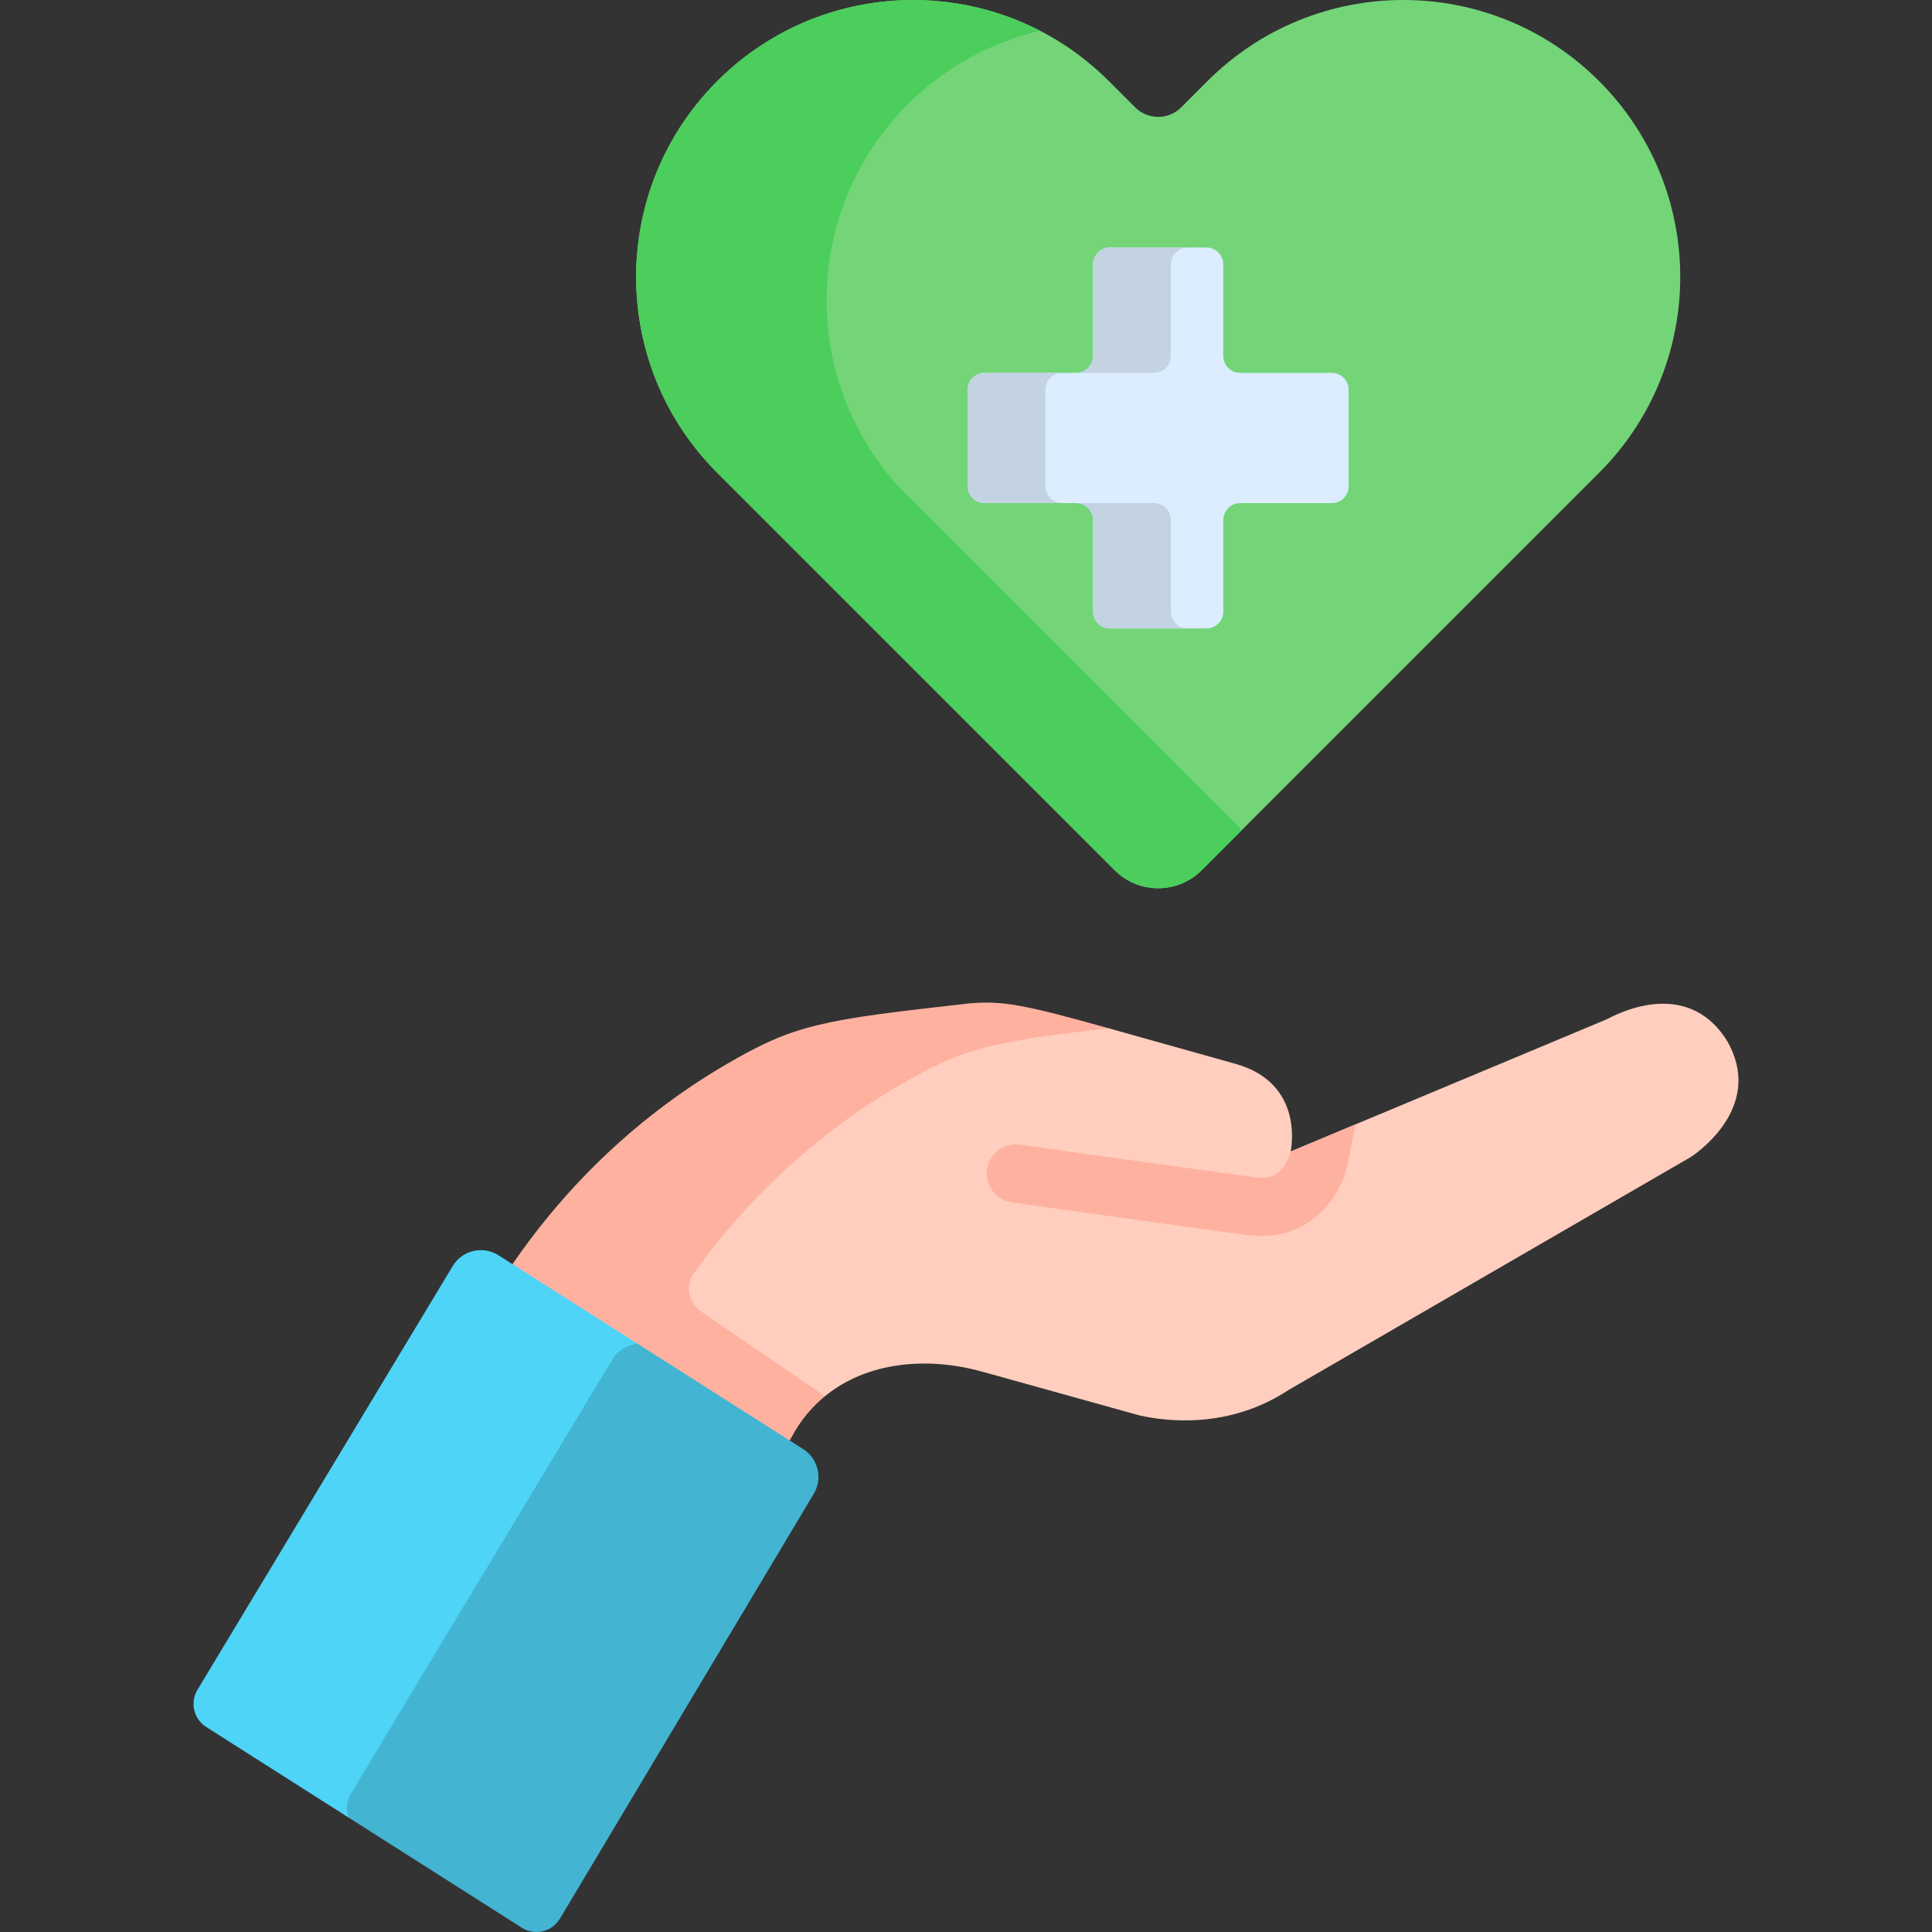 <svg width="70" height="70" viewBox="0 0 70 70" fill="none" xmlns="http://www.w3.org/2000/svg">
<rect x="0" y="0" width="70" height="70" fill="#333333" stroke="none"/>
<g clip-path="url(#clip0)">
<path d="M62.578 37.718C61.092 35.322 58.436 36.82 58.211 36.933L46.763 41.721C46.763 41.721 47.314 39.254 44.755 38.542C42.802 37.999 41.322 37.578 40.166 37.255H35.377L28.992 41.11L24.063 47.025L28.617 50.406L29.891 50.587C31.405 49.347 33.572 49.137 35.595 49.7L41.278 51.281C42.273 51.507 44.531 51.781 46.689 50.361C46.69 50.36 46.691 50.36 46.691 50.36C47.233 50.046 60.709 42.24 61.264 41.919C61.702 41.631 63.881 39.979 62.578 37.718Z" fill="#FFCEBE"/>
<path d="M57.939 2.939C54.021 -0.98 47.667 -0.98 43.748 2.939L42.799 3.889C42.337 4.35 41.589 4.35 41.128 3.889L40.178 2.939C36.259 -0.98 29.906 -0.98 25.987 2.939L25.987 2.939C22.068 6.858 22.068 13.212 25.987 17.131L40.387 31.53C41.258 32.401 42.669 32.401 43.539 31.53L57.939 17.13C61.858 13.212 61.858 6.858 57.939 2.939Z" fill="#73D578"/>
<path d="M32.888 17.975C28.969 14.057 28.969 7.703 32.888 3.784L32.888 3.784C34.257 2.415 35.924 1.526 37.679 1.114C33.904 -0.833 29.152 -0.226 25.987 2.939L25.987 2.939C22.068 6.858 22.068 13.212 25.987 17.13L40.387 31.53C41.257 32.401 42.669 32.401 43.539 31.53L44.991 30.078L32.888 17.975Z" fill="#4BCE5B"/>
<path d="M25.392 47.512C25.23 47.401 25.104 47.243 25.032 47.06C24.908 46.747 24.953 46.392 25.15 46.118C27.12 43.374 29.632 41.05 32.56 39.337C34.875 37.983 35.873 37.749 40.166 37.255C37.125 36.406 36.328 36.243 35.08 36.359L35.08 36.359C29.765 36.956 28.806 37.104 26.293 38.575C23.207 40.38 20.583 42.864 18.568 45.804L18.875 46.58L27.889 52.741L28.613 52.193L28.692 52.047C29.012 51.456 29.421 50.972 29.891 50.587L25.392 47.512Z" fill="#FFB1A0"/>
<path d="M48.252 13.51H44.934C44.596 13.51 44.322 13.236 44.322 12.898V9.579C44.322 9.241 44.048 8.967 43.71 8.967H40.216C39.878 8.967 39.604 9.241 39.604 9.579V12.898C39.604 13.236 39.33 13.51 38.992 13.51H35.674C35.336 13.51 35.062 13.784 35.062 14.122V17.616C35.062 17.954 35.336 18.228 35.674 18.228H38.992C39.33 18.228 39.604 18.502 39.604 18.84V22.158C39.604 22.496 39.878 22.77 40.216 22.77H43.71C44.048 22.77 44.322 22.496 44.322 22.158V18.84C44.322 18.502 44.596 18.228 44.934 18.228H48.252C48.59 18.228 48.864 17.954 48.864 17.616V14.122C48.864 13.784 48.59 13.51 48.252 13.51Z" fill="#DBEDFF"/>
<path d="M42.421 12.898V9.579C42.421 9.242 42.695 8.967 43.033 8.967H40.216C39.878 8.967 39.604 9.242 39.604 9.579V12.898C39.604 13.236 39.33 13.51 38.992 13.51H41.809C42.147 13.51 42.421 13.236 42.421 12.898Z" fill="#C4D3E2"/>
<path d="M42.421 22.158V18.84C42.421 18.502 42.147 18.228 41.809 18.228H38.992C39.33 18.228 39.604 18.502 39.604 18.84V22.158C39.604 22.496 39.878 22.77 40.216 22.77H43.033C42.695 22.77 42.421 22.496 42.421 22.158Z" fill="#C4D3E2"/>
<path d="M37.879 17.616V14.122C37.879 13.784 38.153 13.51 38.491 13.51H35.674C35.336 13.51 35.062 13.784 35.062 14.122V17.616C35.062 17.954 35.336 18.228 35.674 18.228H38.491C38.153 18.228 37.879 17.954 37.879 17.616Z" fill="#C4D3E2"/>
<path d="M46.763 41.721H46.762C46.756 41.747 46.686 42.032 46.502 42.282C46.334 42.512 46.08 42.736 45.474 42.655C43.409 42.382 37.021 41.483 36.956 41.473C36.378 41.392 35.844 41.794 35.763 42.372C35.681 42.95 36.084 43.484 36.661 43.565C36.726 43.574 43.123 44.475 45.196 44.75C47.333 45.033 48.583 43.491 48.84 42.104L49.117 40.737L46.763 41.721Z" fill="#FFB1A0"/>
<path d="M29.102 52.504L22.991 48.616L22.256 48.806L12.338 65.147L12.468 65.75L18.906 69.845C19.376 70.144 20.001 69.996 20.287 69.517C20.741 68.759 29.161 54.663 29.503 54.092C29.811 53.54 29.635 52.843 29.102 52.504Z" fill="#43B5D2"/>
<path d="M12.712 64.988L22.178 49.272C22.382 48.928 22.729 48.724 23.097 48.684L18.063 45.482C17.495 45.121 16.742 45.3 16.398 45.878L7.154 61.225C6.877 61.686 7.018 62.283 7.471 62.572L12.626 65.851C12.528 65.574 12.55 65.258 12.712 64.988Z" fill="#4DD4F7"/>
</g>
<defs>
<clipPath id="clip0">
<rect width="70" height="70" fill="white"/>
</clipPath>
</defs>
</svg>
